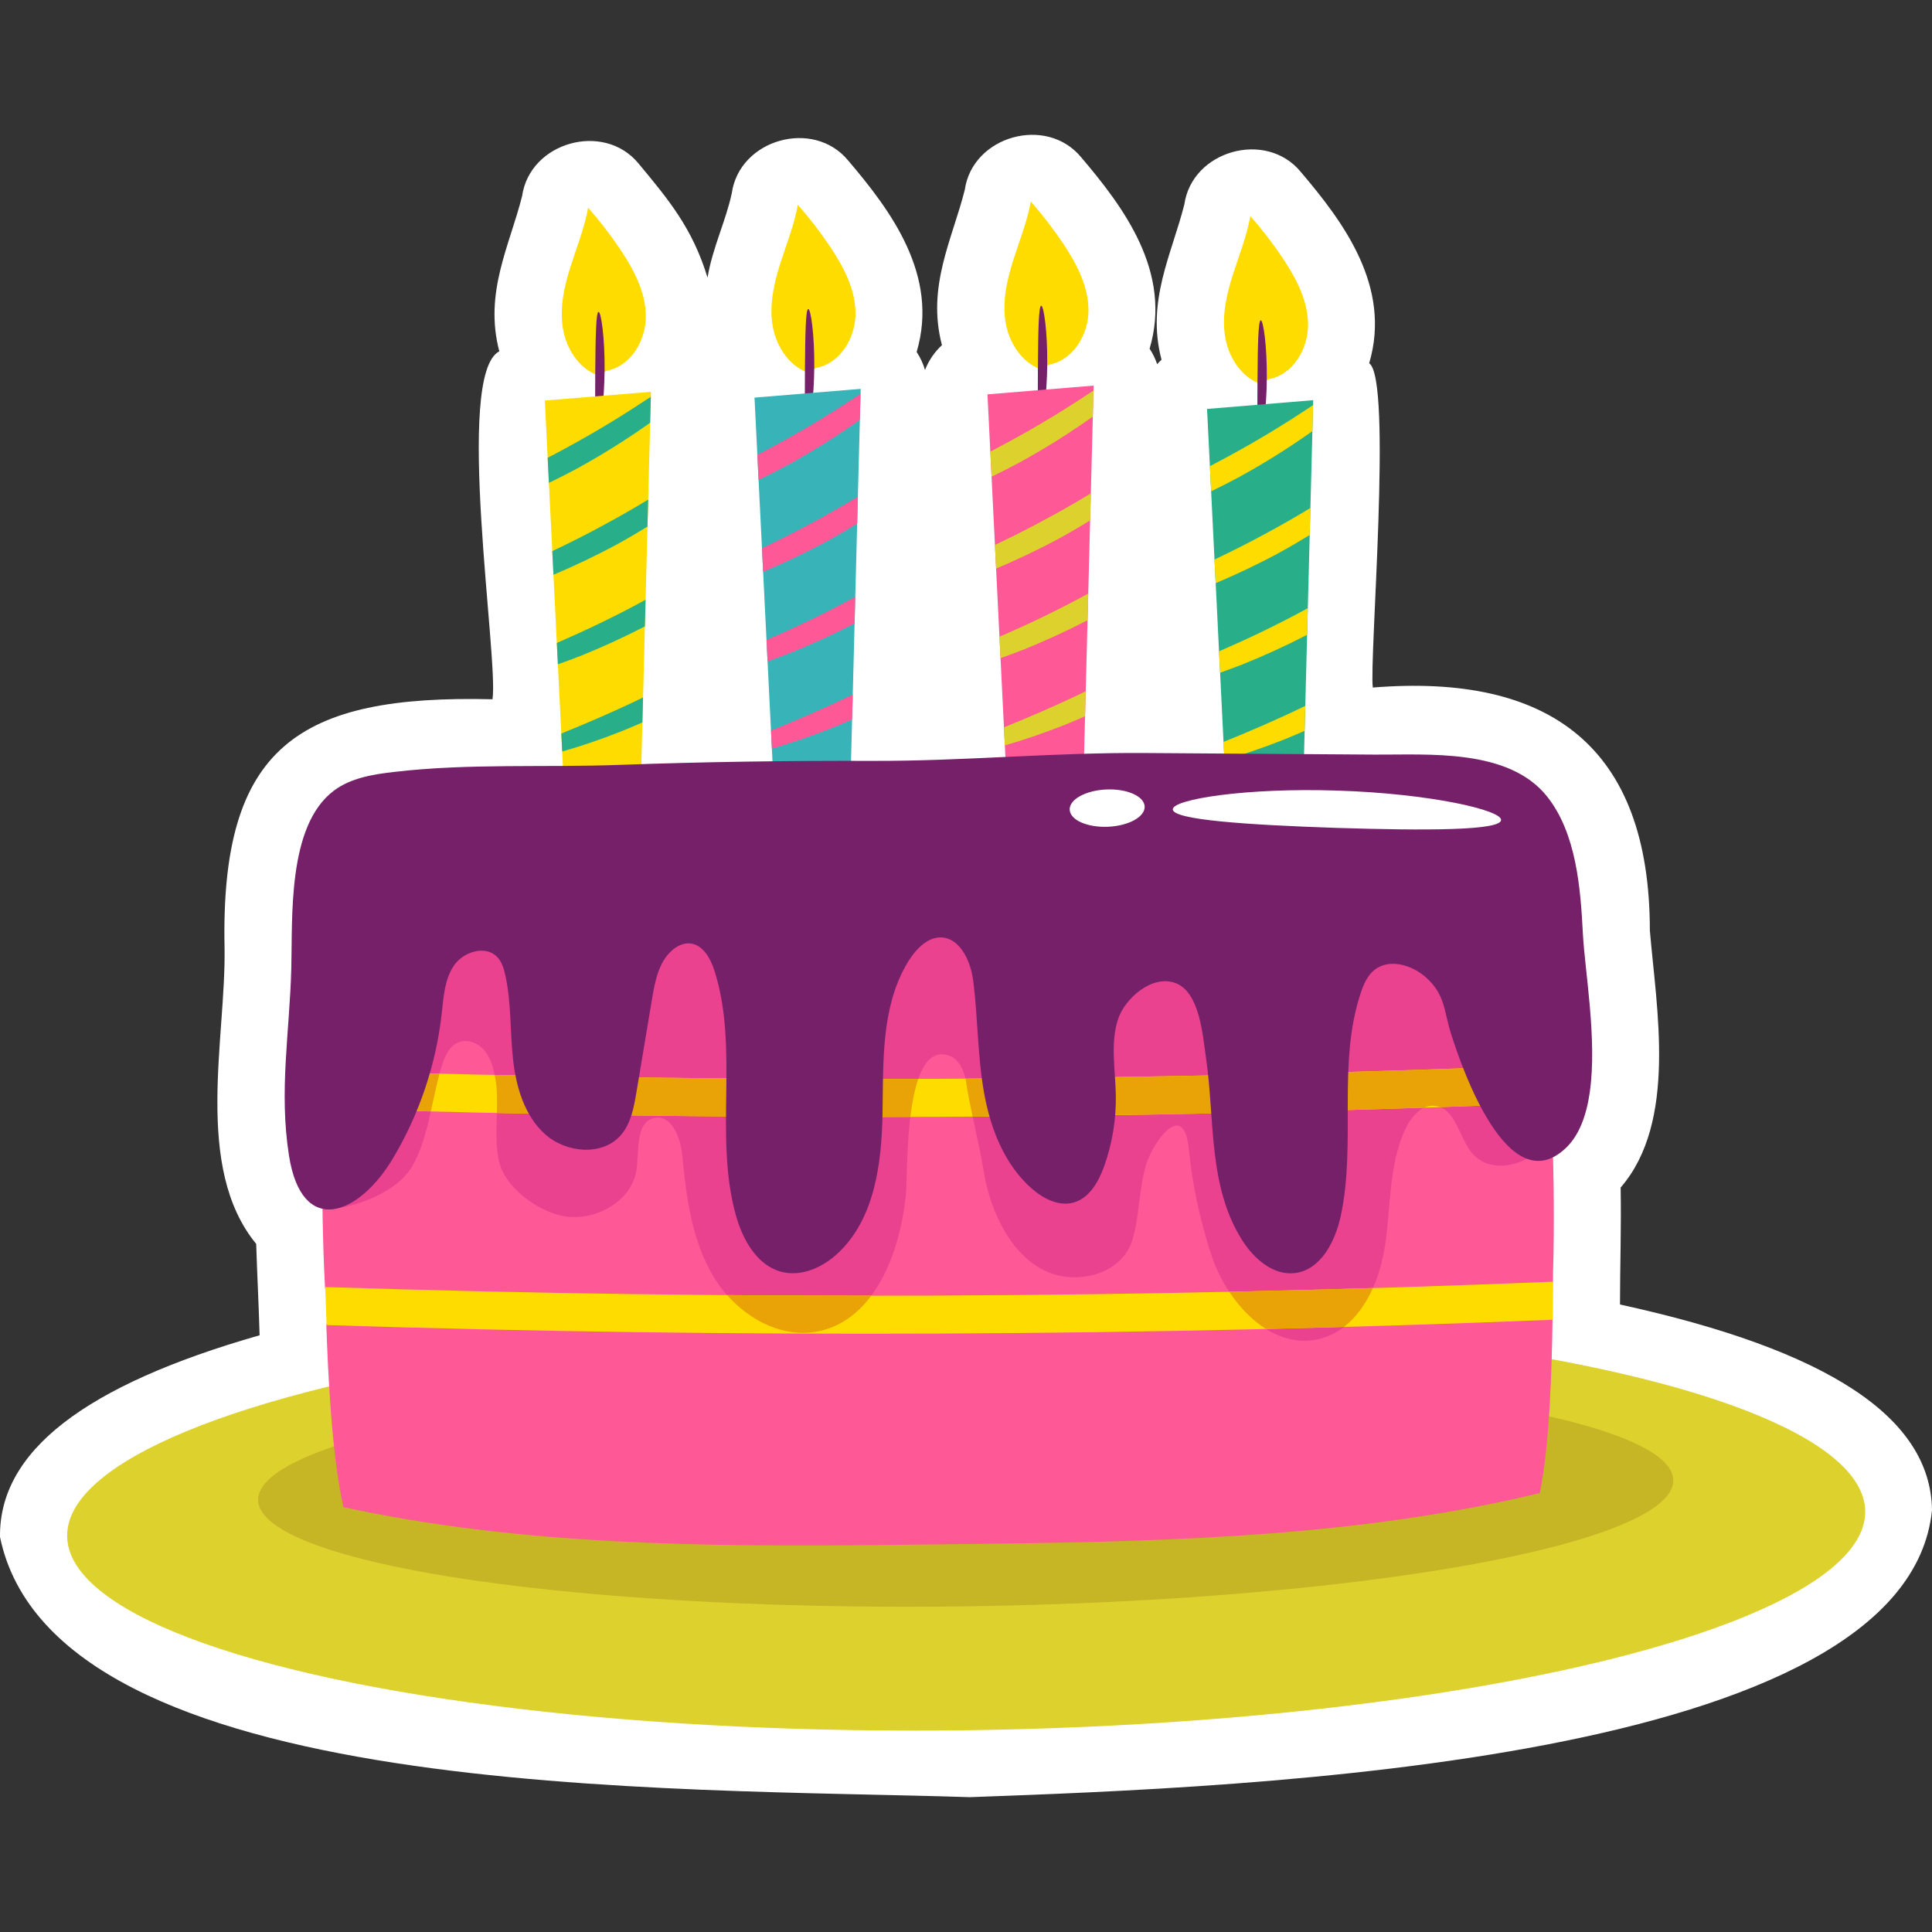<?xml version="1.0" encoding="UTF-8"?>
<!-- Generator: Adobe Illustrator 25.2.1, SVG Export Plug-In . SVG Version: 6.00 Build 0)  -->
<svg xmlns="http://www.w3.org/2000/svg" xmlns:xlink="http://www.w3.org/1999/xlink" version="1.1" id="Capa_1" x="0px" y="0px" viewBox="0 0 512 512" style="enable-background:new 0 0 512 512;" xml:space="preserve" width="512" height="512">
<rect x="0" y="0" width="512" height="512" fill="#333333" stroke="none"/>
<g>
	<path style="fill:#FFFFFF;" d="M429.315,345.707c0.009-10.424,0.361-20.193,0.172-30.996c15.085-17.445,9.454-47.603,7.742-68.136   c-0.025-48.762-26.589-68.144-73.417-64.371c-1.006-7.13,5.261-81.838-0.966-85.933c6.025-20.344-6.911-37.531-18.173-50.764   c-9.193-11.121-28.764-5.62-30.812,8.665c-3.291,13.124-10.144,25.607-6.045,41.156c-0.406,0.375-0.792,0.767-1.159,1.177   c-0.488-1.442-1.158-2.818-2-4.094c6.034-20.342-6.921-37.542-18.171-50.767c-9.197-11.115-28.757-5.624-30.811,8.658   c-3.292,13.128-10.148,25.605-6.049,41.164c-1.96,1.817-3.506,4.066-4.49,6.585c-0.496-1.693-1.243-3.304-2.217-4.781   c6.032-20.334-6.923-37.548-18.175-50.765c-9.195-11.116-28.759-5.618-30.81,8.665c-1.517,7.239-5.141,14.561-6.429,22.399   c-4.018-13.17-10.379-20.703-18.333-30.293c-9.202-11.119-28.757-5.611-30.808,8.67c-3.291,13.124-10.145,25.609-6.045,41.159   c-12.031,6.194-0.119,81.677-1.808,92.208c-51.548-1.241-72.137,12.658-71.003,65.881c0.407,23.916-8.27,58.157,8.387,78.459   c0.259,8.51,0.65,15.404,0.901,24.208c-46.567,13.31-69.105,30.867-68.792,53.479c14.557,70.264,178.695,66.364,257.004,68.928   c74.212-2.688,248.227-9.041,254.993-76.068C511.653,375.663,484.565,357.779,429.315,345.707z"/>
	<g>
		<g>
			
				<ellipse transform="matrix(1 -0.014 0.014 1 -5.607 3.61)" style="fill:#DDD22D;" cx="256" cy="403.771" rx="238.253" ry="54.731"/>
		</g>
		<g>
			<g>
				<g>
					<path style="fill:#FFDC00;" d="M158.193,99.397c-5.057-2.008-8.263-7.298-9.07-12.679c-0.807-5.381,0.424-10.86,2.069-16.047       c1.645-5.187,3.718-10.268,4.667-15.627c3.082,3.488,5.931,7.182,8.522,11.049c3.566,5.323,6.728,11.285,6.768,17.692       c0.04,6.407-3.965,13.223-10.255,14.445"/>
				</g>
				<g>
					<g>
						<path style="fill:#76206A;" d="M158.376,113.455c0.668,0.057,1.785-6.821,1.846-15.384c0.076-8.563-0.931-15.458-1.599-15.412        c-0.694,0.045-0.797,6.931-0.873,15.392C157.69,106.512,157.683,113.4,158.376,113.455z"/>
					</g>
				</g>
				<g>
					<polyline style="fill:#FFDC00;" points="149.188,203.287 144.383,106.148 172.515,103.827 169.866,206.113      "/>
				</g>
				<g>
					<g>
						<path style="fill:#28AF8A;" d="M171.591,112.535c0.246-0.176,0.469-0.347,0.712-0.523l0.178-6.865        c-6.537,4.348-14.16,9.102-22.589,13.638c-1.597,0.876-3.184,1.722-4.758,2.541l0.329,6.647        c2.438-1.184,4.897-2.417,7.38-3.758C159.724,120.452,166.037,116.438,171.591,112.535z"/>
					</g>
					<g>
						<path style="fill:#28AF8A;" d="M171.59,139.552l0.185-7.154c-3.57,2.159-7.321,4.332-11.274,6.46        c-4.844,2.658-9.6,5.049-14.144,7.198l0.31,6.266c5.376-2.274,11.037-4.929,16.786-8.032        C166.274,142.745,168.973,141.154,171.59,139.552z"/>
					</g>
					<g>
						<path style="fill:#28AF8A;" d="M170.905,166.003l0.183-7.061c-8.313,4.561-16.374,8.342-23.527,11.444l0.28,5.665        c2.014-0.715,4.074-1.471,6.222-2.314C159.394,171.588,165.095,169,170.905,166.003z"/>
					</g>
					<g>
						<path style="fill:#28AF8A;" d="M148.748,194.393l0.236,4.768c4.645-1.311,9.934-3.093,15.689-5.353        c1.816-0.731,3.683-1.525,5.573-2.354l0.171-6.619C162.402,188.733,154.956,191.886,148.748,194.393z"/>
					</g>
				</g>
			</g>
			<g>
				<g>
					<path style="fill:#FFDC00;" d="M213.763,98.622c-5.057-2.008-8.263-7.298-9.07-12.679c-0.808-5.381,0.424-10.86,2.069-16.047       c1.645-5.187,3.718-10.269,4.667-15.627c3.082,3.488,5.931,7.182,8.522,11.049c3.566,5.323,6.728,11.284,6.768,17.692       c0.04,6.408-3.965,13.223-10.255,14.445"/>
				</g>
				<g>
					<g>
						<path style="fill:#76206A;" d="M213.946,112.68c0.668,0.057,1.785-6.821,1.846-15.384c0.076-8.563-0.93-15.458-1.599-15.412        c-0.694,0.045-0.797,6.931-0.873,15.392C213.26,105.737,213.253,112.624,213.946,112.68z"/>
					</g>
				</g>
				<g>
					<polyline style="fill:#38B4B9;" points="204.758,202.512 199.953,105.372 228.085,103.051 225.436,205.338      "/>
				</g>
				<g>
					<g>
						<path style="fill:#FE5897;" d="M227.161,111.759c0.246-0.176,0.469-0.347,0.712-0.522l0.178-6.865        c-6.537,4.348-14.16,9.102-22.589,13.638c-1.597,0.876-3.184,1.722-4.758,2.541l0.329,6.647        c2.438-1.184,4.897-2.417,7.38-3.758C215.294,119.677,221.607,115.663,227.161,111.759z"/>
					</g>
					<g>
						<path style="fill:#FE5897;" d="M227.16,138.777l0.185-7.154c-3.57,2.159-7.32,4.332-11.273,6.46        c-4.844,2.658-9.6,5.048-14.144,7.197l0.31,6.266c5.376-2.274,11.037-4.929,16.786-8.032        C221.844,141.969,224.543,140.379,227.16,138.777z"/>
					</g>
					<g>
						<path style="fill:#FE5897;" d="M226.475,165.228l0.183-7.061c-8.314,4.561-16.374,8.342-23.527,11.444l0.28,5.665        c2.015-0.715,4.074-1.471,6.222-2.314C214.964,170.813,220.665,168.224,226.475,165.228z"/>
					</g>
					<g>
						<path style="fill:#FE5897;" d="M204.318,193.618l0.236,4.768c4.645-1.311,9.934-3.093,15.689-5.353        c1.816-0.732,3.683-1.525,5.573-2.354l0.172-6.619C217.972,187.958,210.526,191.111,204.318,193.618z"/>
					</g>
				</g>
			</g>
			<g>
				<g>
					<path style="fill:#FFDC00;" d="M275.501,97.76c-5.057-2.008-8.263-7.298-9.07-12.679c-0.808-5.381,0.424-10.86,2.069-16.047       c1.645-5.187,3.718-10.269,4.667-15.627c3.082,3.488,5.931,7.182,8.522,11.049c3.566,5.323,6.728,11.284,6.768,17.692       c0.04,6.408-3.965,13.223-10.255,14.445"/>
				</g>
				<g>
					<g>
						<path style="fill:#76206A;" d="M275.685,111.819c0.668,0.057,1.785-6.821,1.846-15.384c0.076-8.563-0.931-15.458-1.599-15.412        c-0.694,0.045-0.797,6.931-0.873,15.392C274.998,104.876,274.992,111.763,275.685,111.819z"/>
					</g>
				</g>
				<g>
					<polyline style="fill:#FE5897;" points="266.496,201.651 261.692,104.511 289.824,102.19 287.174,204.476      "/>
				</g>
				<g>
					<g>
						<path style="fill:#DDD22D;" d="M288.9,110.898c0.246-0.176,0.469-0.347,0.712-0.522l0.178-6.865        c-6.537,4.348-14.16,9.102-22.589,13.638c-1.597,0.876-3.184,1.722-4.758,2.541l0.329,6.647        c2.438-1.184,4.897-2.417,7.38-3.758C277.033,118.816,283.346,114.802,288.9,110.898z"/>
					</g>
					<g>
						<path style="fill:#DDD22D;" d="M288.898,137.915l0.185-7.154c-3.57,2.159-7.32,4.332-11.273,6.46        c-4.844,2.658-9.6,5.048-14.144,7.197l0.31,6.266c5.376-2.274,11.037-4.929,16.786-8.032        C283.583,141.108,286.281,139.518,288.898,137.915z"/>
					</g>
					<g>
						<path style="fill:#DDD22D;" d="M288.213,164.366l0.183-7.061c-8.314,4.56-16.374,8.342-23.527,11.444l0.28,5.665        c2.015-0.715,4.074-1.471,6.222-2.314C276.702,169.952,282.403,167.363,288.213,164.366z"/>
					</g>
					<g>
						<path style="fill:#DDD22D;" d="M266.056,192.756l0.236,4.768c4.645-1.311,9.934-3.094,15.689-5.353        c1.816-0.732,3.683-1.525,5.573-2.354l0.172-6.619C279.71,187.097,272.265,190.25,266.056,192.756z"/>
					</g>
				</g>
			</g>
			<g>
				<g>
					<path style="fill:#FFDC00;" d="M333.69,101.622c-5.057-2.008-8.263-7.298-9.07-12.679c-0.808-5.381,0.424-10.86,2.069-16.047       c1.645-5.187,3.718-10.269,4.667-15.627c3.082,3.488,5.931,7.182,8.522,11.049c3.566,5.323,6.728,11.285,6.768,17.692       c0.04,6.408-3.965,13.223-10.255,14.445"/>
				</g>
				<g>
					<g>
						<path style="fill:#76206A;" d="M333.873,115.68c0.668,0.057,1.785-6.821,1.846-15.384c0.076-8.563-0.931-15.458-1.599-15.412        c-0.694,0.045-0.797,6.931-0.873,15.392C333.187,108.738,333.18,115.625,333.873,115.68z"/>
					</g>
				</g>
				<g>
					<polyline style="fill:#28AF8A;" points="324.685,205.512 319.881,108.373 348.012,106.052 345.363,208.338      "/>
				</g>
				<g>
					<g>
						<path style="fill:#FFDC00;" d="M347.089,114.76c0.246-0.176,0.469-0.347,0.712-0.522l0.178-6.865        c-6.537,4.348-14.16,9.102-22.589,13.638c-1.597,0.876-3.184,1.722-4.757,2.541l0.329,6.647        c2.438-1.184,4.897-2.417,7.38-3.758C335.222,122.677,341.534,118.663,347.089,114.76z"/>
					</g>
					<g>
						<path style="fill:#FFDC00;" d="M347.087,141.777l0.185-7.154c-3.57,2.159-7.321,4.332-11.273,6.46        c-4.844,2.658-9.6,5.048-14.144,7.197l0.31,6.266c5.376-2.274,11.037-4.929,16.786-8.032        C341.772,144.97,344.47,143.38,347.087,141.777z"/>
					</g>
					<g>
						<path style="fill:#FFDC00;" d="M346.402,168.228l0.183-7.061c-8.314,4.56-16.374,8.342-23.527,11.444l0.28,5.665        c2.015-0.715,4.074-1.471,6.222-2.314C334.891,173.813,340.592,171.225,346.402,168.228z"/>
					</g>
					<g>
						<path style="fill:#FFDC00;" d="M324.245,196.618l0.236,4.768c4.645-1.31,9.934-3.093,15.689-5.353        c1.816-0.732,3.683-1.525,5.573-2.354l0.172-6.619C337.899,190.959,330.454,194.112,324.245,196.618z"/>
					</g>
				</g>
			</g>
		</g>
		<g>
			
				<ellipse transform="matrix(1 -0.014 0.014 1 -5.483 3.607)" style="fill:#C6B626;" cx="255.876" cy="394.865" rx="187.519" ry="30.806"/>
		</g>
		<g>
			<path style="fill:#FE5897;" d="M408.868,261.747c-1.141-12.599,0.535-28.655-10.386-36.789     c-12.483-9.296-28.772-9.727-43.639-9.789c-35.809-0.151-71.647-0.231-107.449,0.512c-35.81,0.102-71.636,1.028-107.431,2.023     c-14.861,0.413-31.136,1.228-43.396,10.816c-10.727,8.389-8.672,24.401-9.515,37.023c-1.685,25.225-2.22,50.55-0.913,75.806     c0.057,1.097,5.234,2.906,5.309,5.244c0.043,1.357-5.028,2.892-4.969,4.57c0.453,13.048,1.454,34.723,4.534,48.253     c46.864,10.162,95.883,10.52,143.866,10.018l0,0.004c0.812-0.01,1.618-0.019,2.428-0.03c4.134-0.046,8.257-0.095,12.372-0.146     c4.116-0.047,8.238-0.094,12.372-0.146c0.811-0.009,1.616-0.018,2.428-0.028v-0.004c47.982-0.63,96.978-2.145,143.59-13.41     c2.595-12.79,3.183-32.74,3.364-45.929c0.028-2.015-5.074-3.872-5.06-5.522c0.016-1.786,5.147-3.329,5.161-4.565     c0.01-0.878,0.021-1.602,0.037-2.149C412.28,312.23,411.148,286.925,408.868,261.747z"/>
		</g>
		<g>
			<g>
				<path style="fill:#EA428E;" d="M85.918,320.489c7.367-0.16,18.081-3.989,22.569-10.276c4.732-6.628,5.988-19.001,8.33-26.904      c0.858-2.898,2.074-6.187,4.928-7.182c2.444-0.852,5.235,0.462,6.828,2.502c1.594,2.04,2.231,4.652,2.697,7.198      c1.319,7.207-0.842,16.507,1.31,23.104c2.021,6.195,9.879,11.778,15.92,13.186c8.675,2.021,19.096-3.532,20.225-12.367      c0.657-5.141-0.307-12.55,4.791-13.485c4.608-0.845,6.863,5.367,7.308,10.03c1.054,11.058,2.532,22.463,8.244,31.99      c5.712,9.527,16.771,16.715,27.667,14.554c15.107-2.996,21.741-20.855,23.329-36.174c0.605-5.84-0.71-40.802,11.302-36.966      c2.858,0.912,4.224,4.17,4.678,7.137c1.23,8.053,3.355,15.618,4.709,23.828c2.106,12.762,9.788,26.964,22.696,27.787      c7.472,0.476,14.746-3.106,16.743-10.159c1.81-6.395,1.623-13.205,3.515-19.583c1.784-6.013,9.991-17.485,11.312-4.425      c0.978,9.67,2.793,18.147,5.763,27.612c4.08,13,15.856,26.272,29.051,22.879c10.213-2.626,15.557-13.977,17.168-24.399      c1.61-10.422,0.971-21.444,5.368-31.029c1.486-3.239,4.229-6.595,7.781-6.31c5.621,0.451,6.391,8.42,10.081,12.684      c4.99,5.766,15.295,3.148,19.478-3.227c4.184-6.375,3.826-14.658,2.602-22.184c-4.831-29.711-24.802-59.877-54.564-64.382      c-19.335-2.926-38.49,5.345-57.977,6.979c-23.05,1.932-45.709-5.446-68.452-9.666c-18.012-3.342-38.817-4.973-55.985,2.818      c-6.563,2.978-9.783,9.663-16.522,11.783c-9.507,2.991-20.564-0.572-30.353,0.583c-9.631,1.136-18.744,6.171-24.832,13.72      c-6.087,7.549-9.077,17.522-8.147,27.175"/>
			</g>
		</g>
		<g>
			<path style="fill:#FFDC00;" d="M86.008,283.664c-0.14,3.354-0.259,6.708-0.351,10.064c108.423,3.475,216.943,3,325.327-1.423     c-0.17-3.355-0.363-6.709-0.582-10.062C302.328,286.643,194.121,287.117,86.008,283.664z"/>
		</g>
		<g>
			<path style="fill:#FFDC00;" d="M411.508,349.748c0.05-4.148,0.061-7.652,0.081-10.088     c-108.414,4.422-216.963,4.895-325.417,1.416c0.011,0.208,0.017,0.416,0.028,0.624c0.091,1.688,0.187,5.067,0.348,9.463     C194.849,354.631,303.246,354.159,411.508,349.748z"/>
		</g>
		<g>
			<path style="fill:#EAA307;" d="M192.692,343.214c6.115,6.904,15.131,11.394,24.042,9.626c5.98-1.186,10.628-4.707,14.166-9.471     C218.164,343.372,205.428,343.318,192.692,343.214z"/>
			<path style="fill:#EAA307;" d="M325.765,342.327c2.644,4.005,5.968,7.505,9.731,9.861c6.885-0.163,13.769-0.343,20.653-0.538     c3.328-2.552,5.862-6.212,7.684-10.309C351.145,341.724,338.455,342.054,325.765,342.327z"/>
		</g>
		<g>
			<path style="fill:#EAA307;" d="M241.252,295.993c0.446-3.676,1.111-7.217,2.116-10.084c-37.429,0.123-74.86-0.223-112.283-1.04     c0.065,0.32,0.126,0.64,0.185,0.959c0.516,2.818,0.499,5.957,0.416,9.129C168.204,295.75,204.729,296.095,241.252,295.993z"/>
			<path style="fill:#EAA307;" d="M410.402,282.244c-51.494,2.096-103.018,3.29-154.547,3.604c0.073,0.331,0.139,0.662,0.189,0.99     c0.47,3.076,1.071,6.081,1.709,9.078c39.909-0.259,79.815-1.051,119.705-2.379c0.833-0.38,1.731-0.576,2.69-0.499     c0.55,0.044,1.042,0.179,1.506,0.356c9.777-0.335,19.554-0.69,29.329-1.089C410.814,288.95,410.621,285.596,410.402,282.244z"/>
			<path style="fill:#EAA307;" d="M114.177,294.54c0.796-3.537,1.495-7.03,2.302-10.018c-7.906-0.199-15.812-0.417-23.717-0.657     l-1.872,10.019C98.651,294.123,106.414,294.34,114.177,294.54z"/>
		</g>
		<g>
			<path style="fill:#76206A;" d="M421.312,289.428c1.993-13.939-1.316-32.12-1.826-41.93c-0.624-11.999-1.69-26.607-9.488-36.413     c-10.19-12.814-31.527-11.011-45.686-11.108c-20.299-0.14-40.598-0.281-60.898-0.421c-24.405-0.169-47.977,2.161-72.194,2.087     c-22.369-0.068-44.751,0.241-67.107,1.061c-19.83,0.727-39.694-0.449-59.591,1.853c-5.645,0.653-11.54,1.581-16.077,5.002     c-12.325,9.292-10.894,33.515-11.251,47.098c-0.444,16.928-3.3,32.524-0.609,49.596c3.416,21.668,18.426,15.966,27.519,0.771     c7.004-11.703,11.457-24.923,12.962-38.478c0.49-4.413,0.756-9.108,3.297-12.75c2.541-3.642,8.376-5.382,11.427-2.156     c1.202,1.271,1.729,3.026,2.109,4.734c1.614,7.255,1.257,14.789,2.045,22.179c0.789,7.39,2.994,15.092,8.534,20.047     c5.54,4.955,15.14,5.844,20.032,0.249c2.697-3.084,3.475-7.351,4.151-11.392c1.383-8.275,2.767-16.55,4.15-24.825     c0.773-4.626,1.747-9.628,5.251-12.745c1.298-1.154,2.981-1.994,4.713-1.873c3.472,0.242,5.52,3.96,6.574,7.277     c6.586,20.722-0.16,43.762,5.649,64.715c1.818,6.556,5.66,13.465,12.268,15.082c5.24,1.282,10.773-1.246,14.725-4.918     c9.801-9.108,11.661-23.785,11.888-37.163c0.226-13.377-0.387-27.547,6.21-39.186c7.119-12.559,16.382-7.868,17.891,4.589     c1.168,9.648,1.088,19.44,2.773,29.011c1.685,9.571,5.402,19.212,12.723,25.603c3.022,2.638,7.069,4.721,10.946,3.69     c4.229-1.125,6.698-5.476,8.174-9.595c2.17-6.053,3.229-12.501,3.111-18.929c-0.123-6.695-1.486-13.583,0.542-19.967     c1.757-5.527,9.034-12.08,15.334-9.673c6.427,2.455,7.18,14.132,8.019,19.829c2.389,16.224,0.449,34.104,9.736,48.519     c3.083,4.785,8.132,9.145,13.785,8.483c6.895-0.807,10.74-8.387,12.195-15.175c4.159-19.402-0.991-40.253,5.294-59.074     c0.751-2.25,1.731-4.544,3.569-6.044c3.903-3.183,9.973-1.412,13.728,1.946c5.087,4.551,4.724,8.816,6.56,14.691     c3.128,10.01,15.244,44.558,30.313,30.686C418.486,301,420.425,295.635,421.312,289.428z"/>
		</g>
		<g>
			<g>
				<g>
					<path style="fill:#FFFFFF;" d="M397.796,217.354c0.308-2.675-19.02-7.067-43.288-7.837c-24.266-0.816-43.84,2.304-43.707,4.993       c0.125,2.766,19.554,4.087,43.384,4.891C378.017,220.155,397.49,220.106,397.796,217.354z"/>
				</g>
			</g>
			<g>
				<g>
					<path style="fill:#FFFFFF;" d="M303.345,213.735c-0.117-2.728-4.659-4.75-10.145-4.515c-5.486,0.235-9.839,2.637-9.722,5.365       c0.117,2.728,4.659,4.75,10.145,4.515C299.109,218.865,303.462,216.463,303.345,213.735z"/>
				</g>
			</g>
		</g>
	</g>
</g>















</svg>
